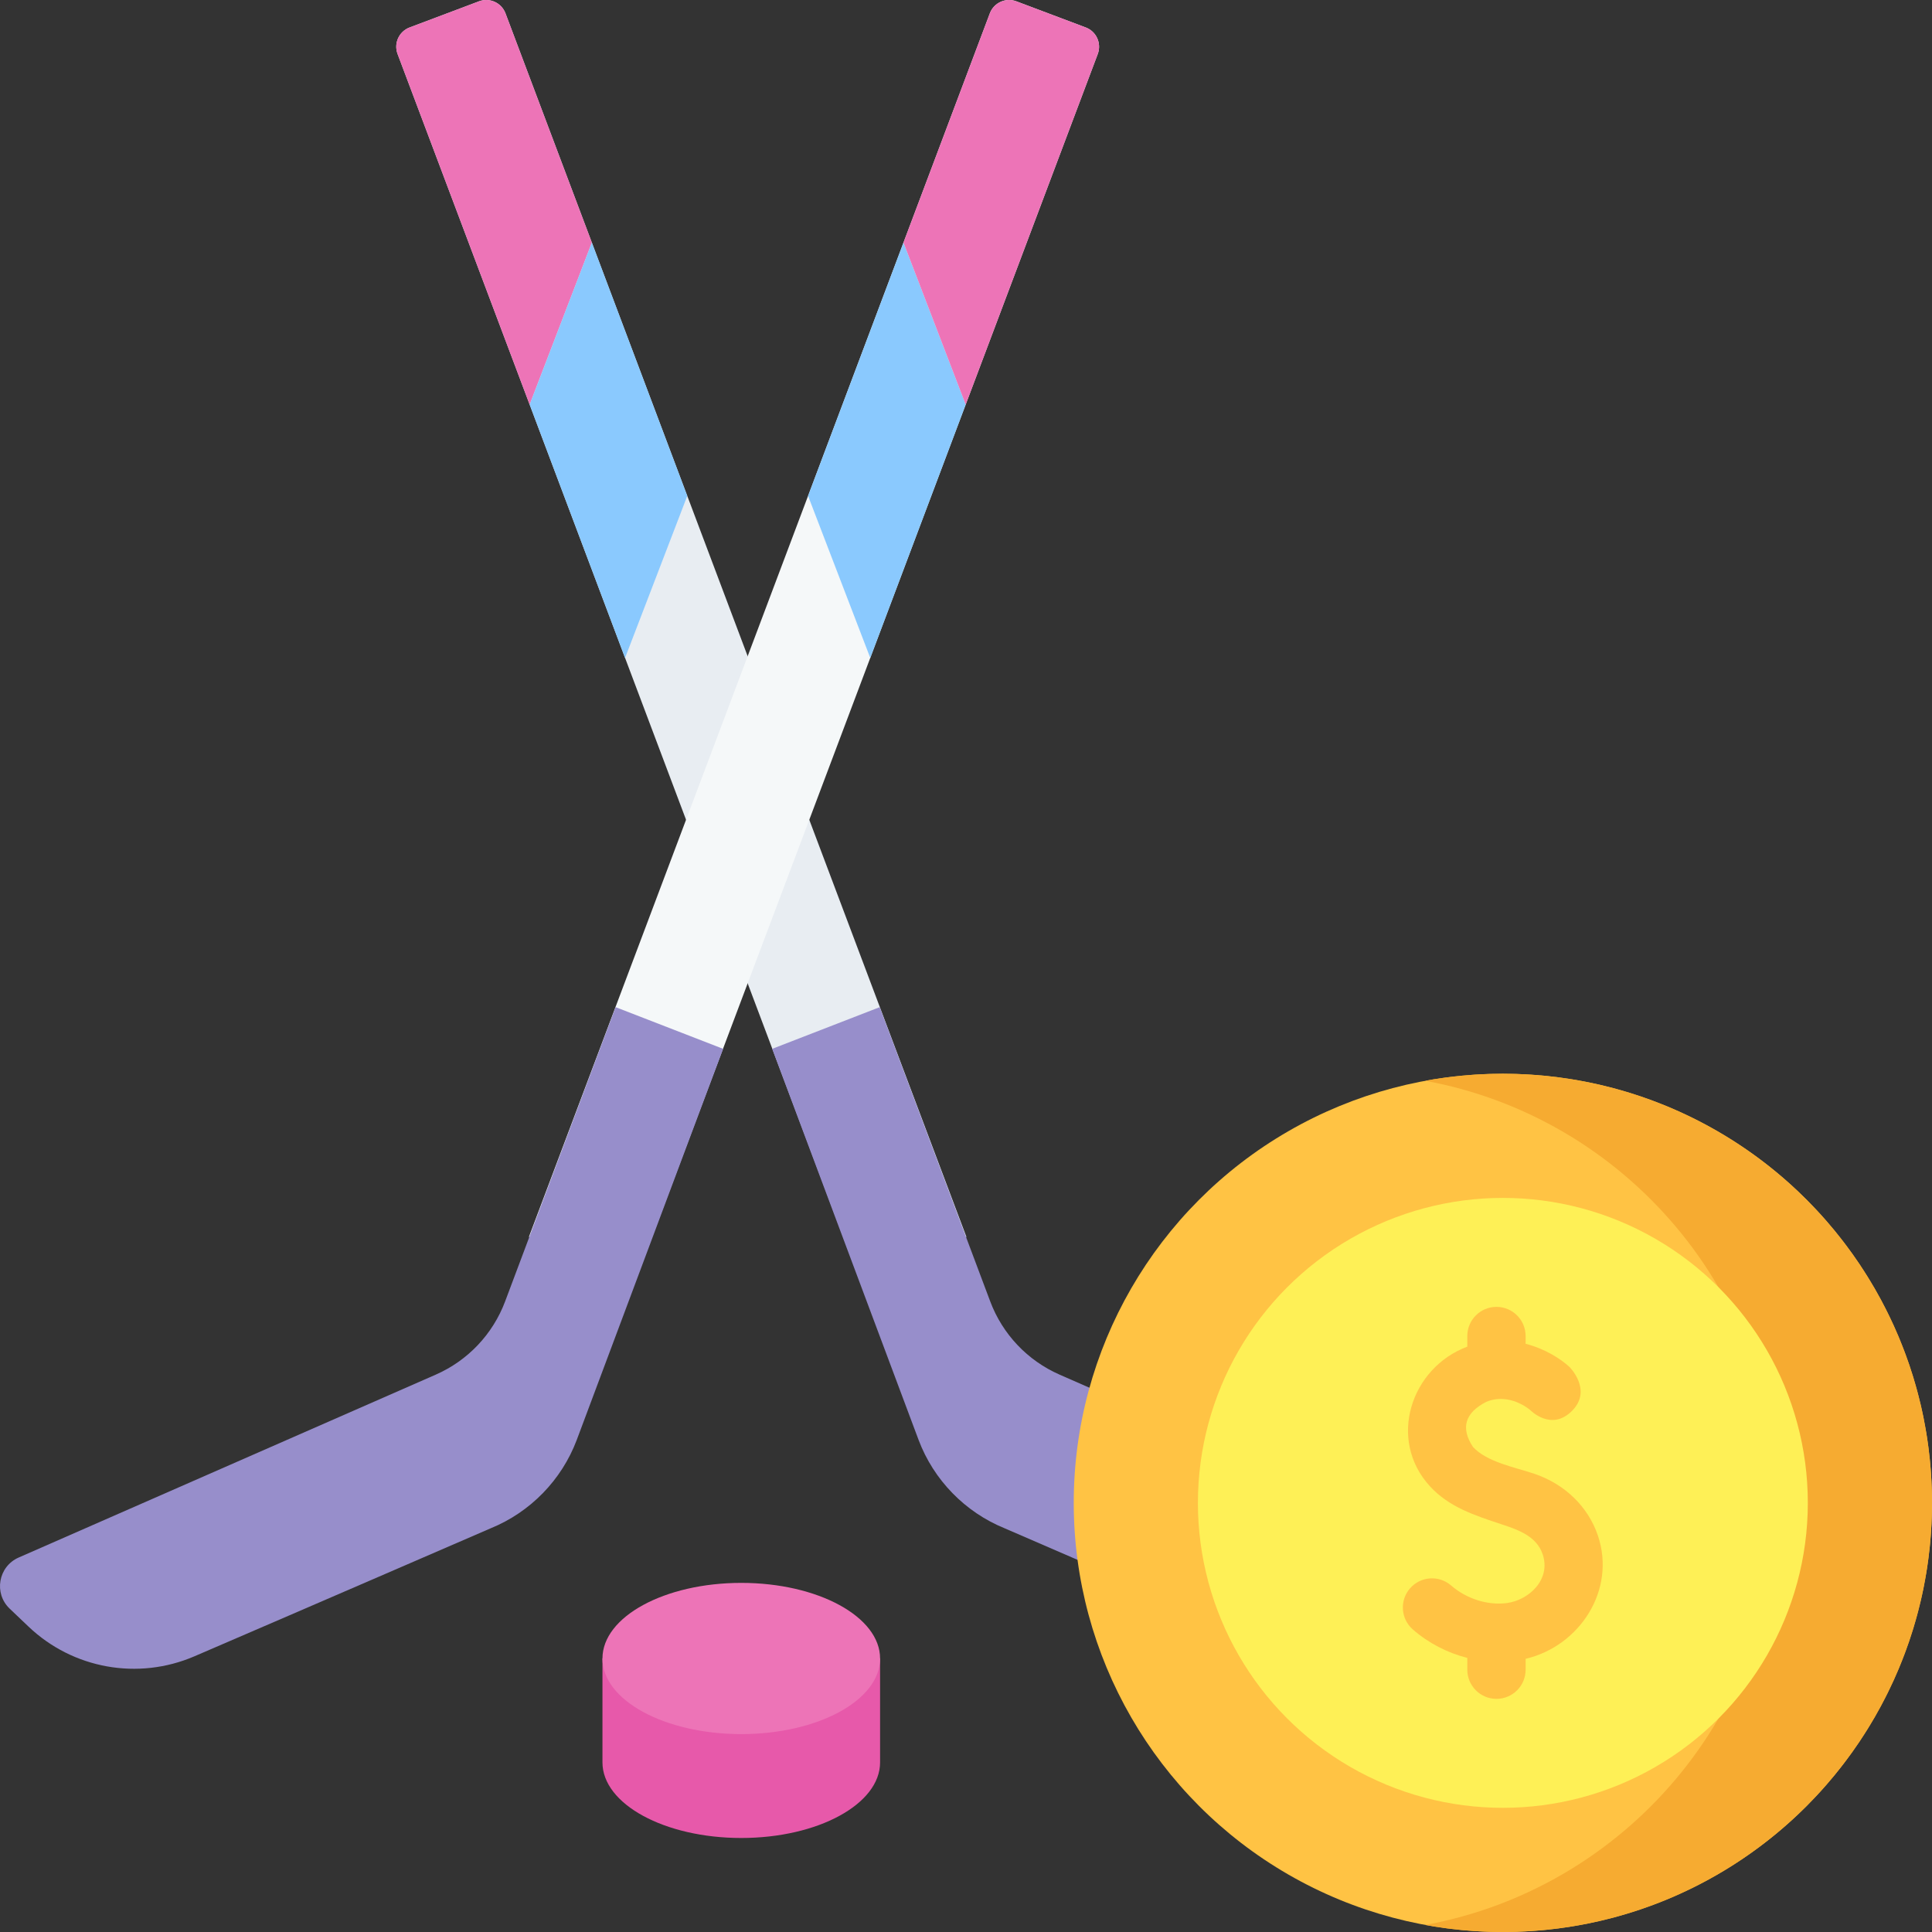 <?xml version="1.0" encoding="UTF-8"?>
<svg xmlns="http://www.w3.org/2000/svg" id="Layer_1" height="512" viewBox="0 0 512 512" width="512">
  <rect x="0" y="0" width="512" height="512" fill="#333333" stroke="none"/>
  <g>
    <g>
      <g>
        <g>
          <g>
            <g>
              <g>
                <g>
                  <path d="m105.362 14.309 122.152 324.263 28.599-10.775-122.151-324.262c-1.063-2.821-4.21-4.246-7.031-3.183l-18.386 6.926c-2.82 1.062-4.245 4.21-3.183 7.031z" fill="#e8edf2"></path>
                  <g>
                    <path d="m280.797 364.291 110.535 48.47c5.406 2.371 6.656 9.482 2.381 13.553l-4.989 4.752c-11.75 11.192-29.041 14.292-43.947 7.88-30.542-13.138-78.572-33.948-78.572-33.948-10.476-4.274-18.773-12.798-22.764-23.388l-38.802-103.657 28.496-11.049 29.287 77.993c3.259 8.678 9.885 15.672 18.375 19.394z" fill="#978ecb"></path>
                  </g>
                </g>
              </g>
              <g>
                <g>
                  <path d="m290.917 14.309-122.152 324.262-28.599-10.775 122.151-324.261c1.063-2.821 4.21-4.246 7.031-3.183l18.386 6.926c2.82 1.062 4.246 4.21 3.183 7.031z" fill="#f5f8f9"></path>
                  <g>
                    <path d="m115.483 364.291-110.535 48.47c-5.406 2.371-6.656 9.482-2.381 13.553l4.989 4.752c11.75 11.192 29.041 14.292 43.947 7.88 30.542-13.138 78.572-33.948 78.572-33.948 10.476-4.274 18.773-12.798 22.764-23.388l38.802-103.657-28.496-11.049-29.287 77.993c-3.26 8.678-9.886 15.672-18.375 19.394z" fill="#978ecb"></path>
                  </g>
                </g>
              </g>
            </g>
            <g>
              <path d="m233.232 467.049c0 11.066-16.47 20.036-36.787 20.036s-36.787-8.97-36.787-20.036v-27.531h73.573c.001-.001.001 24.078.001 27.531z" fill="#e759aa"></path>
              <ellipse cx="196.445" cy="439.517" fill="#ed74b7" rx="36.787" ry="20.036"></ellipse>
            </g>
          </g>
          <g>
            <path d="m108.545 7.278 18.386-6.926c2.821-1.062 5.969.363 7.031 3.183l22.885 60.75-16.484 42.937-35.001-92.913c-1.062-2.821.363-5.969 3.183-7.031z" fill="#ed74b7"></path>
          </g>
          <g>
            <path d="m214.148 131.421 16.484 42.937 25.284-67.136-16.484-42.937z" fill="#8ac9fe"></path>
            <path d="m287.734 7.278-18.386-6.926c-2.821-1.062-5.969.363-7.031 3.183l-22.885 60.75 16.484 42.937 35.001-92.913c1.063-2.821-.363-5.969-3.183-7.031z" fill="#ed74b7"></path>
          </g>
        </g>
        <path d="m182.131 131.421-16.484 42.937-25.283-67.136 16.483-42.937z" fill="#8ac9fe"></path>
      </g>
      <g>
        <g>
          <circle cx="398.276" cy="398.276" fill="#ffc344" r="113.724"></circle>
          <path d="m398.276 284.552c-7.035 0-13.921.639-20.604 1.862 52.972 9.694 93.121 56.089 93.121 111.862s-40.148 102.168-93.121 111.862c6.682 1.223 13.568 1.862 20.604 1.862 62.808 0 113.724-50.916 113.724-113.724s-50.916-113.724-113.724-113.724z" fill="#f6ab31"></path>
          <circle cx="398.276" cy="398.276" fill="#fef056" r="80.817"></circle>
        </g>
      </g>
    </g>
    <path d="m406.611 390.563c-5.027-1.705-12.553-3.06-16.276-7.129-3.294-5.035-2.117-9.011 3.534-11.926 6.134-2.548 11.451 1.993 11.674 2.187l-.069-.062s5.649 5.917 11.235.151c5.323-5.494-.788-11.538-.788-11.538-2.392-2.195-6.51-4.813-11.617-6.133v-2.052c0-4.267-3.459-7.726-7.726-7.726s-7.726 3.459-7.726 7.726v2.817c-15.005 5.597-21.206 24.648-9.916 36.986 5.017 5.483 11.63 7.665 19.288 10.191 4.24 1.398 9.001 3.118 10.598 7.841 2.265 6.7-3.643 12.157-9.5 12.931-5.04.669-10.692-1.116-14.753-4.651-3.219-2.801-8.098-2.463-10.901.755-2.801 3.219-2.463 8.099.755 10.901 4.166 3.627 9.169 6.197 14.429 7.531v3.126c0 4.267 3.459 7.726 7.726 7.726s7.726-3.459 7.726-7.726v-2.884c14.317-3.37 24.037-18.216 19.155-32.658-2.589-7.658-8.73-13.63-16.848-16.384z" fill="#ffc344"></path>
  </g>
</svg>
